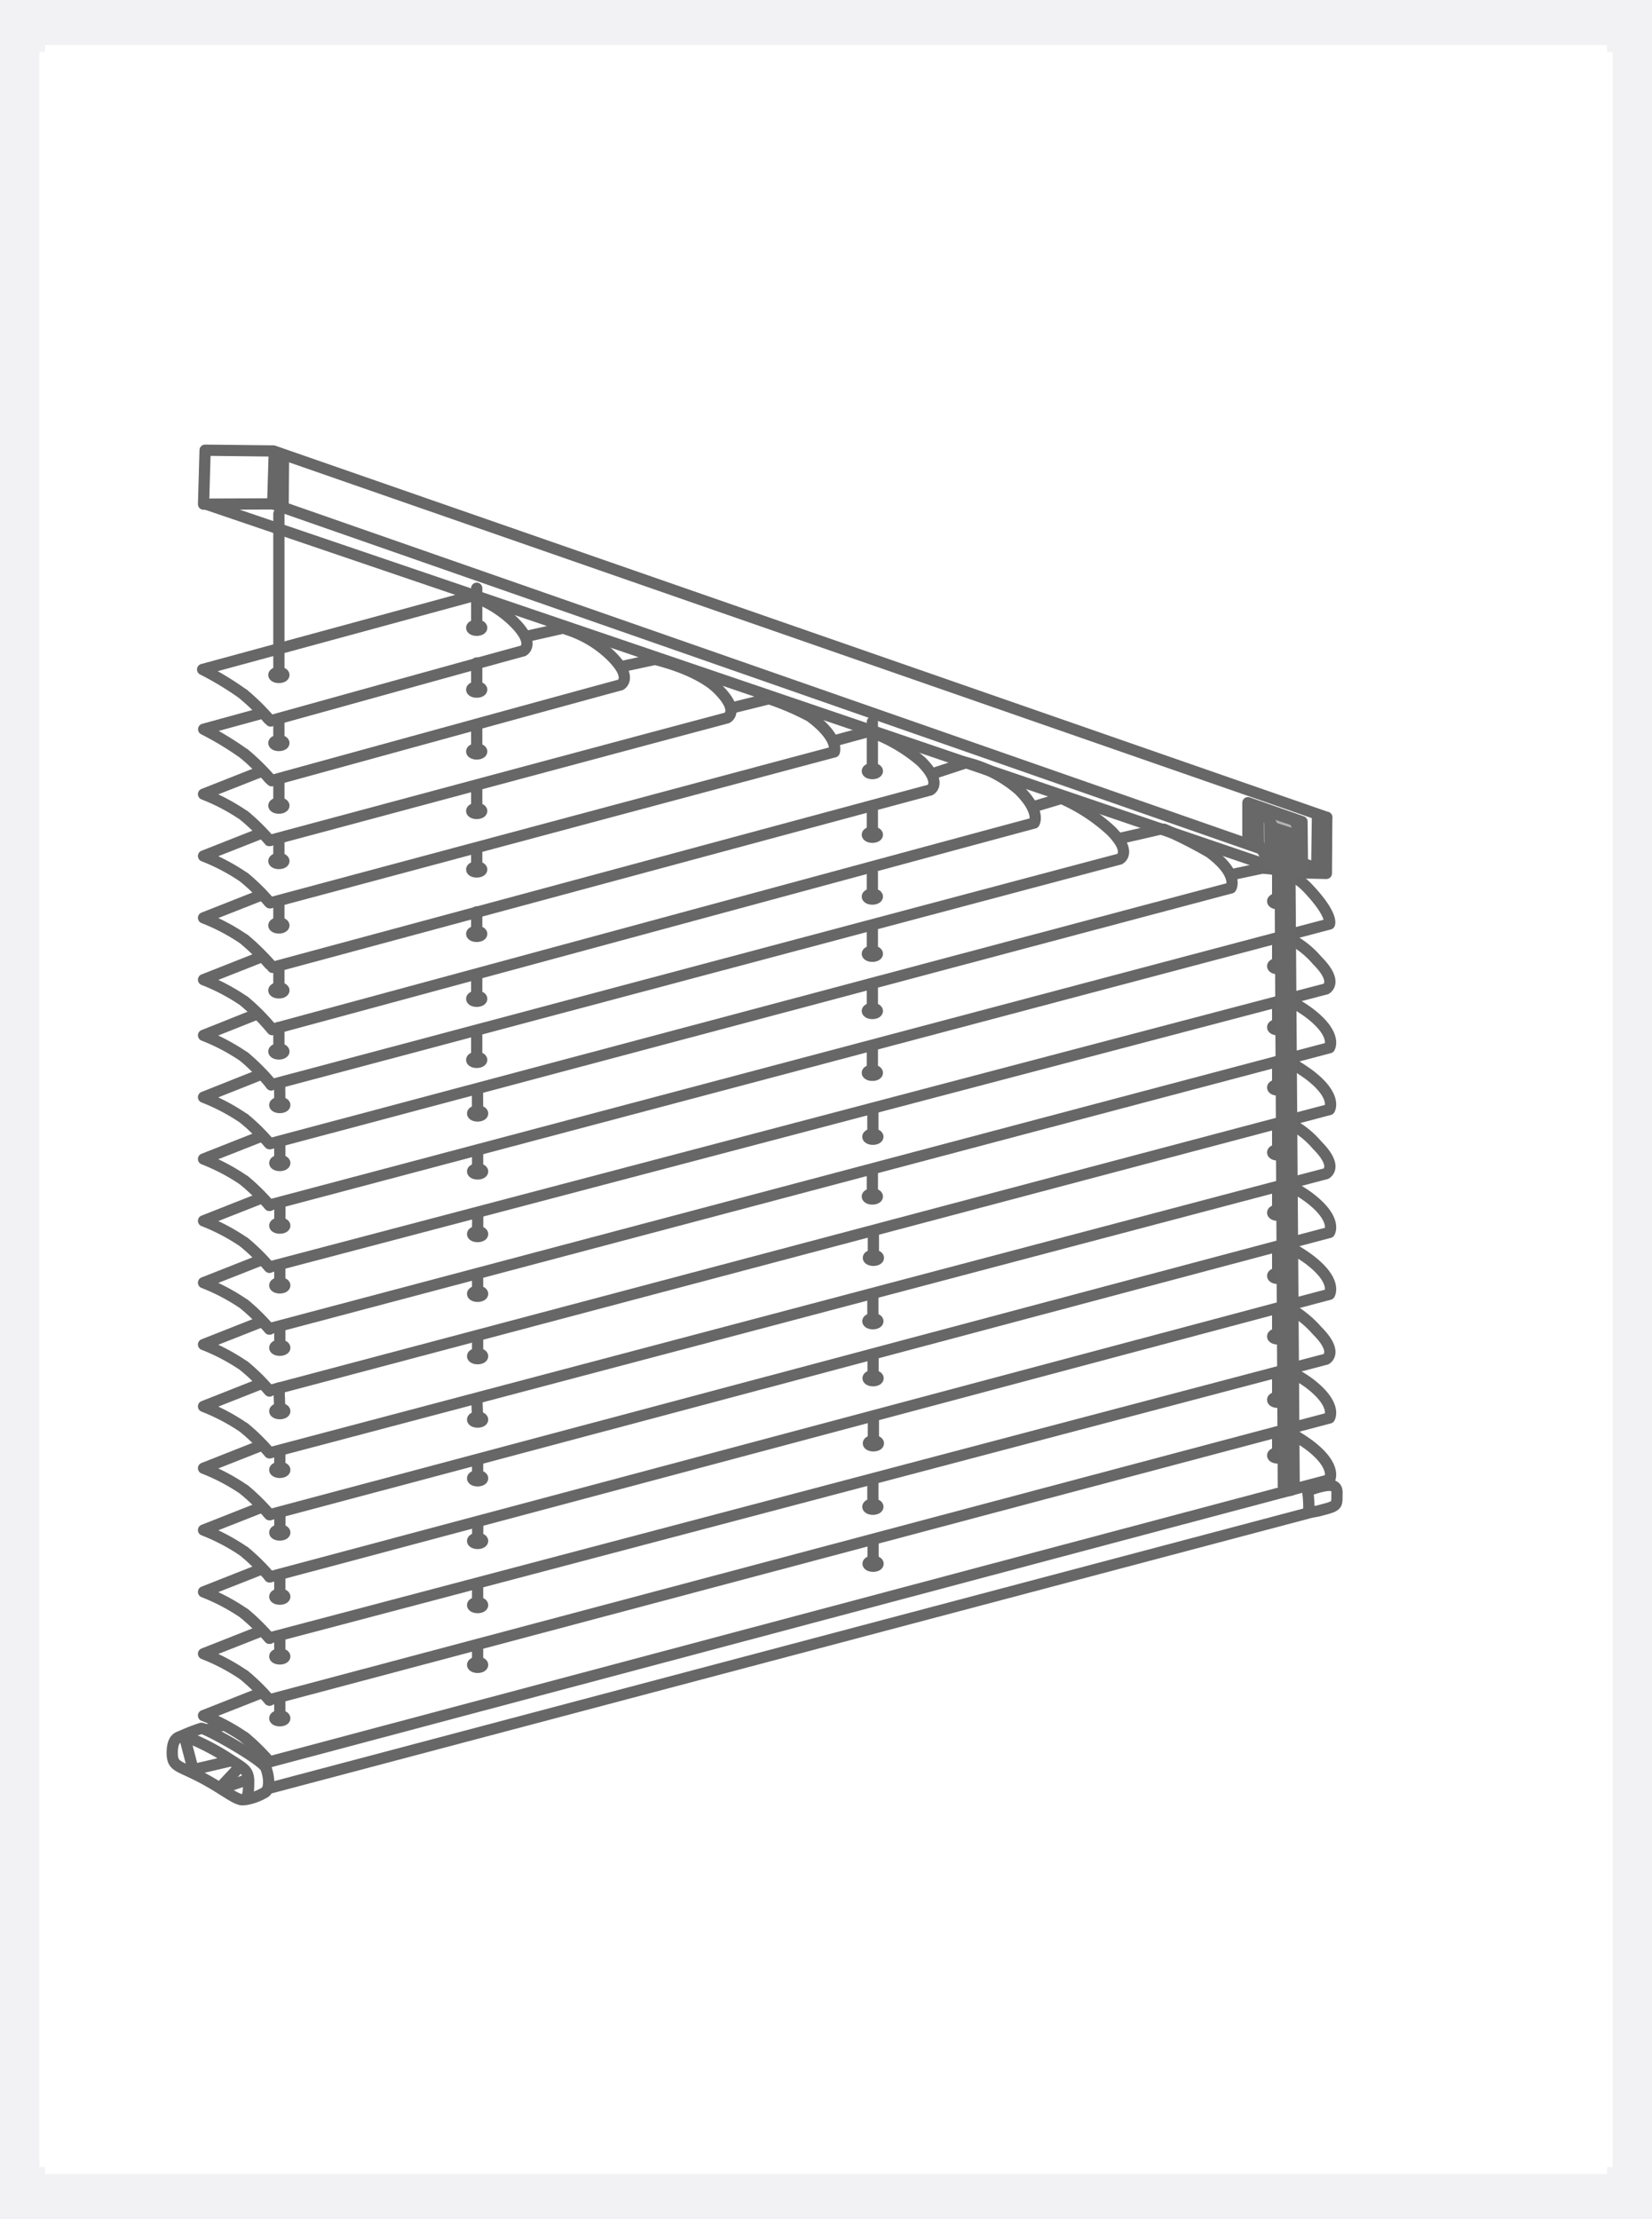 <svg xmlns="http://www.w3.org/2000/svg" width="147" height="197.4" viewBox="0 0 147 197.4">
  <g id="Gruppe_4135" data-name="Gruppe 4135" transform="translate(0)">
    <g id="Rechteck_5241" data-name="Rechteck 5241" transform="translate(0 0)" fill="#fff" stroke="#f2f2f4" stroke-width="4">
      <rect width="147" height="197.4" stroke="none"/>
      <rect x="2" y="2" width="143" height="193.4" fill="none"/>
    </g>
    <g id="slope-weiss" transform="translate(3.5 4.633)">
      <g id="Hintergrundfarbe" transform="translate(0 0)">
        <path id="Pfad_14144" data-name="Pfad 14144" d="M0-3V185.135H140V-3ZM11.827,149.1l.206-2.063,2.223-1.008,2.04-.161-1.65-.894,5.226-1.925L17.947,141.2l-3.094-1.857,5.02-1.857-1.238-1.444-3.988-1.925,5.226-2.2-1.513-1.582-3.713-1.857,5.02-2.132-1.513-1.513L14.646,122.9l5.226-2.063L18.36,119.4,14.853,117.4l4.882-2.063-1.1-1.306L14.853,111.9l5.02-1.994L18.36,108.4l-3.576-1.857,5.226-1.994-1.719-1.65-3.576-1.925,5.295-2.063L18.7,97.669,14.853,95.4l5.088-1.994-1.719-1.513L14.853,89.9,20.079,87.9l-2.2-1.788-3.163-1.65,4.676-1.925-1.238-1.1-3.3-2.132,4.882-1.994-1.857-1.582-3.026-1.857L19.8,71.951,18.084,70.3l-3.3-1.788,4.882-2.269-1.1-1.169-3.713-2.132,5.295-1.857L18.36,59.574,14.715,57.3l5.226-1.444-1.1-1.238L14.853,52.01,38.14,45.295a18.124,18.124,0,0,1,2.75,1.238A34,34,0,0,1,43.5,49.077a26.43,26.43,0,0,0,3.117-.825l3.988,2.154,1.283,1.283,3.186-.55,4.057,1.444,2.659,2.727,2.842-.756L68.625,56l2.017,2.2,3.254-.779,3.484,1.742,2.109,2.017,2.934-.917L85.907,61.5l2.521,2.659,2.888-.825,2.567,1.558,2.063,2.017,3.851-.779a20.3,20.3,0,0,1,4.9,2.338c.431.335.477,1.417,1.925,1.742.327.074,2.272-.711,2.613-.642,1.562.317,1.673.562,1.673.562l3.232,2.269s.94,1.934.585,2.2a26.438,26.438,0,0,1-3.748,1.031l2.957,2.407a10.315,10.315,0,0,1,1,1.925c-.447.654-3.713,1.341-3.713,1.341l2.991,2.338s1.17,1.639.756,1.822c-.613.272-4.057,1.272-4.057,1.272l2.956,1.857s1.382,2.25.963,2.373c-.347.1-3.782,1.272-3.782,1.272l2.3,1.616s1.754,2.1,1.375,2.751c-.309.533-3.576,1.1-3.576,1.1l2.785,1.857s1.291,1.946,1,2.166c-.138.1-4.023,1.444-4.023,1.444l2.923,1.823s1.442,2.3,1,2.475-3.748,1.135-3.748,1.135l2.063,1.65s1.85,2.09,1.616,2.475c-.481.791-3.851,1.479-3.851,1.479l2.648,1.513s1.676,2.326,1.238,2.682a21.122,21.122,0,0,1-3.885,1.238l2.475,1.547s1.719,1.822,1.547,2.579c-.184.812,0,.825,0,.825l.481.138s.26,1.434-.1,1.616c-.414.2-94.756,25.233-94.756,25.233l-2.407,1.031ZM14.715,32.482h6.326l93.425,32.548.138,4.951-3.621-.046L21.282,39.5,14.9,37.157Z" transform="translate(0 3)" fill="#fff"/>
      </g>
      <g id="Endkappen" transform="translate(11.781 35.344)" opacity="0.8">
        <path id="Pfad_14145" data-name="Pfad 14145" d="M22.7,271.87c-.722-.378-1.547-1.2-1.2-2.029s.378-1.066.825-1.1,1.513-.894,2.029-.619,5.363,3.255,5.363,3.255a7.137,7.137,0,0,1,.275,1.558c0,.619.275,1.135-1.066,1.306a4.017,4.017,0,0,1-3.163-.756A33.682,33.682,0,0,0,22.7,271.87Z" transform="translate(-21.416 -154.298)" fill="#fff" opacity="0.8"/>
        <path id="Pfad_14146" data-name="Pfad 14146" d="M205.492,231.033l-.138-1.788,2.338-.413.206,1.547Z" transform="translate(-104.17 -136.646)" fill="#fff" opacity="0.8"/>
        <path id="Pfad_14147" data-name="Pfad 14147" d="M33.536,66.2l-6.911-.206.183-4.217.229-.528,6.567.31Z" transform="translate(-23.759 -61.25)" fill="#fff" opacity="0.8"/>
        <path id="Pfad_14148" data-name="Pfad 14148" d="M35.792,274.125" transform="translate(-27.884 -157.023)" fill="#fff"/>
        <path id="Pfad_14149" data-name="Pfad 14149" d="M207.519,125.07l-.413-.035-.447-.172-.035-4.676.963.24Z" transform="translate(-104.742 -87.766)" fill="#fff" opacity="0.8"/>
      </g>
      <g id="Jalousie_und_Schiene_schmal" transform="translate(11.827 40.57)">
        <g id="Teil_76_" transform="translate(8.71 70.997)">
          <path id="Pfad_14150" data-name="Pfad 14150" d="M37.333,229.3s93.31-24.628,93.952-24.778c0,0,1.169-.585-.791-2.544a9.256,9.256,0,0,0-2.785-2.166" transform="translate(-37.333 -199.812)" fill="none" stroke="#666766" stroke-linecap="round" stroke-linejoin="round" stroke-width="1"/>
        </g>
        <g id="Teil_75_" transform="translate(8.71 76.635)">
          <path id="Pfad_14151" data-name="Pfad 14151" d="M37.333,239.412s93.619-24.9,94.262-25.053c0,0,.756-1.2-1.891-3.163a13.783,13.783,0,0,0-1.925-1.135" transform="translate(-37.333 -210.062)" fill="none" stroke="#666766" stroke-linecap="round" stroke-linejoin="round" stroke-width="1"/>
          <path id="Pfad_14152" data-name="Pfad 14152" d="M204.375,220.375" transform="translate(-112.485 -214.702)" fill="none" stroke="#666766" stroke-linecap="round" stroke-linejoin="round" stroke-width="1"/>
        </g>
        <g id="Teil_74_" transform="translate(100.599 87.259)">
          <path id="Pfad_14153" data-name="Pfad 14153" d="M204.375,229.375" transform="translate(-204.375 -229.375)" fill="none" stroke="#666766" stroke-linecap="round" stroke-linejoin="round" stroke-width="1"/>
        </g>
        <g id="Gruppe_4140" data-name="Gruppe 4140" transform="translate(97.917 31.493)">
          <ellipse id="Ellipse_354" data-name="Ellipse 354" cx="0.447" cy="0.223" rx="0.447" ry="0.223" transform="translate(0 3.249)" fill="none" stroke="#666766" stroke-linecap="round" stroke-linejoin="round" stroke-width="1"/>
          <line id="Linie_284" data-name="Linie 284" y1="3.438" transform="translate(0.447)" fill="none" stroke="#666766" stroke-linecap="round" stroke-linejoin="round" stroke-width="1"/>
        </g>
        <g id="Gruppe_4141" data-name="Gruppe 4141" transform="translate(97.917 38.61)">
          <ellipse id="Ellipse_355" data-name="Ellipse 355" cx="0.447" cy="0.223" rx="0.447" ry="0.223" transform="translate(0 1.908)" fill="none" stroke="#666766" stroke-linecap="round" stroke-linejoin="round" stroke-width="1"/>
          <line id="Linie_285" data-name="Linie 285" y1="2.097" transform="translate(0.447)" fill="none" stroke="#666766" stroke-linecap="round" stroke-linejoin="round" stroke-width="1"/>
        </g>
        <g id="Gruppe_4142" data-name="Gruppe 4142" transform="translate(97.917 44.043)">
          <ellipse id="Ellipse_356" data-name="Ellipse 356" cx="0.447" cy="0.223" rx="0.447" ry="0.223" transform="translate(0 1.908)" fill="none" stroke="#666766" stroke-linecap="round" stroke-linejoin="round" stroke-width="1"/>
          <line id="Linie_286" data-name="Linie 286" y1="2.097" transform="translate(0.447)" fill="none" stroke="#666766" stroke-linecap="round" stroke-linejoin="round" stroke-width="1"/>
        </g>
        <g id="Gruppe_4143" data-name="Gruppe 4143" transform="translate(97.917 49.406)">
          <ellipse id="Ellipse_357" data-name="Ellipse 357" cx="0.447" cy="0.223" rx="0.447" ry="0.223" transform="translate(0 1.908)" fill="none" stroke="#666766" stroke-linecap="round" stroke-linejoin="round" stroke-width="1"/>
          <line id="Linie_287" data-name="Linie 287" y1="2.097" transform="translate(0.447)" fill="none" stroke="#666766" stroke-linecap="round" stroke-linejoin="round" stroke-width="1"/>
        </g>
        <g id="Gruppe_4144" data-name="Gruppe 4144" transform="translate(97.917 55.182)">
          <ellipse id="Ellipse_358" data-name="Ellipse 358" cx="0.447" cy="0.223" rx="0.447" ry="0.223" transform="translate(0 1.908)" fill="none" stroke="#666766" stroke-linecap="round" stroke-linejoin="round" stroke-width="1"/>
          <line id="Linie_288" data-name="Linie 288" y1="2.097" transform="translate(0.447)" fill="none" stroke="#666766" stroke-linecap="round" stroke-linejoin="round" stroke-width="1"/>
        </g>
        <g id="Gruppe_4145" data-name="Gruppe 4145" transform="translate(97.917 60.545)">
          <ellipse id="Ellipse_359" data-name="Ellipse 359" cx="0.447" cy="0.223" rx="0.447" ry="0.223" transform="translate(0 1.908)" fill="none" stroke="#666766" stroke-linecap="round" stroke-linejoin="round" stroke-width="1"/>
          <line id="Linie_289" data-name="Linie 289" y1="2.097" transform="translate(0.447)" fill="none" stroke="#666766" stroke-linecap="round" stroke-linejoin="round" stroke-width="1"/>
        </g>
        <g id="Gruppe_4146" data-name="Gruppe 4146" transform="translate(97.917 65.806)">
          <ellipse id="Ellipse_360" data-name="Ellipse 360" cx="0.447" cy="0.223" rx="0.447" ry="0.223" transform="translate(0 2.264)" fill="none" stroke="#666766" stroke-linecap="round" stroke-linejoin="round" stroke-width="1"/>
          <line id="Linie_290" data-name="Linie 290" y1="2.452" transform="translate(0.447)" fill="none" stroke="#666766" stroke-linecap="round" stroke-linejoin="round" stroke-width="1"/>
        </g>
        <g id="Gruppe_4147" data-name="Gruppe 4147" transform="translate(97.917 71.547)">
          <ellipse id="Ellipse_361" data-name="Ellipse 361" cx="0.447" cy="0.223" rx="0.447" ry="0.223" transform="translate(0 1.908)" fill="none" stroke="#666766" stroke-linecap="round" stroke-linejoin="round" stroke-width="1"/>
          <line id="Linie_291" data-name="Linie 291" y1="2.097" transform="translate(0.447)" fill="none" stroke="#666766" stroke-linecap="round" stroke-linejoin="round" stroke-width="1"/>
        </g>
        <g id="Gruppe_4148" data-name="Gruppe 4148" transform="translate(97.917 77.186)">
          <ellipse id="Ellipse_362" data-name="Ellipse 362" cx="0.447" cy="0.223" rx="0.447" ry="0.223" transform="translate(0 1.908)" fill="none" stroke="#666766" stroke-linecap="round" stroke-linejoin="round" stroke-width="1"/>
          <line id="Linie_292" data-name="Linie 292" y1="2.097" transform="translate(0.447)" fill="none" stroke="#666766" stroke-linecap="round" stroke-linejoin="round" stroke-width="1"/>
        </g>
        <g id="Gruppe_4149" data-name="Gruppe 4149" transform="translate(97.917 82.24)">
          <ellipse id="Ellipse_363" data-name="Ellipse 363" cx="0.447" cy="0.223" rx="0.447" ry="0.223" transform="translate(0 1.805)" fill="none" stroke="#666766" stroke-linecap="round" stroke-linejoin="round" stroke-width="1"/>
          <line id="Linie_293" data-name="Linie 293" y1="1.994" transform="translate(0.447)" fill="none" stroke="#666766" stroke-linecap="round" stroke-linejoin="round" stroke-width="1"/>
        </g>
        <g id="Gruppe_4150" data-name="Gruppe 4150" transform="translate(61.915 75.61)">
          <ellipse id="Ellipse_364" data-name="Ellipse 364" cx="0.447" cy="0.223" rx="0.447" ry="0.223" transform="translate(0 1.564)" fill="none" stroke="#666766" stroke-linecap="round" stroke-linejoin="round" stroke-width="1"/>
          <line id="Linie_294" data-name="Linie 294" y1="1.754" transform="translate(0.447)" fill="none" stroke="#666766" stroke-linecap="round" stroke-linejoin="round" stroke-width="1"/>
        </g>
        <g id="Gruppe_4151" data-name="Gruppe 4151" transform="translate(61.851 19.024)">
          <ellipse id="Ellipse_365" data-name="Ellipse 365" cx="0.447" cy="0.223" rx="0.447" ry="0.223" transform="translate(0 4.143)" fill="none" stroke="#666766" stroke-linecap="round" stroke-linejoin="round" stroke-width="1"/>
          <line id="Linie_295" data-name="Linie 295" y1="4.332" transform="translate(0.447)" fill="none" stroke="#666766" stroke-linecap="round" stroke-linejoin="round" stroke-width="1"/>
        </g>
        <g id="Gruppe_4152" data-name="Gruppe 4152" transform="translate(61.851 26.92)">
          <ellipse id="Ellipse_366" data-name="Ellipse 366" cx="0.447" cy="0.223" rx="0.447" ry="0.223" transform="translate(0 1.908)" fill="none" stroke="#666766" stroke-linecap="round" stroke-linejoin="round" stroke-width="1"/>
          <line id="Linie_296" data-name="Linie 296" y1="2.098" transform="translate(0.447)" fill="none" stroke="#666766" stroke-linecap="round" stroke-linejoin="round" stroke-width="1"/>
        </g>
        <g id="Gruppe_4153" data-name="Gruppe 4153" transform="translate(61.851 32.421)">
          <ellipse id="Ellipse_367" data-name="Ellipse 367" cx="0.447" cy="0.223" rx="0.447" ry="0.223" transform="translate(0 1.908)" fill="none" stroke="#666766" stroke-linecap="round" stroke-linejoin="round" stroke-width="1"/>
          <line id="Linie_297" data-name="Linie 297" y1="2.098" transform="translate(0.447)" fill="none" stroke="#666766" stroke-linecap="round" stroke-linejoin="round" stroke-width="1"/>
        </g>
        <g id="Gruppe_4154" data-name="Gruppe 4154" transform="translate(61.851 37.51)">
          <ellipse id="Ellipse_368" data-name="Ellipse 368" cx="0.447" cy="0.223" rx="0.447" ry="0.223" transform="translate(0 1.908)" fill="none" stroke="#666766" stroke-linecap="round" stroke-linejoin="round" stroke-width="1"/>
          <line id="Linie_298" data-name="Linie 298" y1="2.098" transform="translate(0.447)" fill="none" stroke="#666766" stroke-linecap="round" stroke-linejoin="round" stroke-width="1"/>
        </g>
        <g id="Gruppe_4155" data-name="Gruppe 4155" transform="translate(61.851 42.599)">
          <ellipse id="Ellipse_369" data-name="Ellipse 369" cx="0.447" cy="0.223" rx="0.447" ry="0.223" transform="translate(0 1.908)" fill="none" stroke="#666766" stroke-linecap="round" stroke-linejoin="round" stroke-width="1"/>
          <line id="Linie_299" data-name="Linie 299" y1="2.097" transform="translate(0.447)" fill="none" stroke="#666766" stroke-linecap="round" stroke-linejoin="round" stroke-width="1"/>
        </g>
        <g id="Gruppe_4156" data-name="Gruppe 4156" transform="translate(61.851 48.099)">
          <ellipse id="Ellipse_370" data-name="Ellipse 370" cx="0.447" cy="0.223" rx="0.447" ry="0.223" transform="translate(0 1.908)" fill="none" stroke="#666766" stroke-linecap="round" stroke-linejoin="round" stroke-width="1"/>
          <line id="Linie_300" data-name="Linie 300" y1="2.097" transform="translate(0.447)" fill="none" stroke="#666766" stroke-linecap="round" stroke-linejoin="round" stroke-width="1"/>
        </g>
        <g id="Gruppe_4157" data-name="Gruppe 4157" transform="translate(61.897 53.784)">
          <ellipse id="Ellipse_371" data-name="Ellipse 371" cx="0.447" cy="0.223" rx="0.447" ry="0.223" transform="translate(0 1.908)" fill="none" stroke="#666766" stroke-linecap="round" stroke-linejoin="round" stroke-width="1"/>
          <line id="Linie_301" data-name="Linie 301" y1="2.097" transform="translate(0.447)" fill="none" stroke="#666766" stroke-linecap="round" stroke-linejoin="round" stroke-width="1"/>
        </g>
        <g id="Gruppe_4158" data-name="Gruppe 4158" transform="translate(61.851 59.101)">
          <ellipse id="Ellipse_372" data-name="Ellipse 372" cx="0.447" cy="0.223" rx="0.447" ry="0.223" transform="translate(0 1.908)" fill="none" stroke="#666766" stroke-linecap="round" stroke-linejoin="round" stroke-width="1"/>
          <line id="Linie_302" data-name="Linie 302" y1="2.098" transform="translate(0.447)" fill="none" stroke="#666766" stroke-linecap="round" stroke-linejoin="round" stroke-width="1"/>
        </g>
        <g id="Gruppe_4159" data-name="Gruppe 4159" transform="translate(61.943 64.556)">
          <ellipse id="Ellipse_373" data-name="Ellipse 373" cx="0.447" cy="0.223" rx="0.447" ry="0.223" transform="translate(0 1.908)" fill="none" stroke="#666766" stroke-linecap="round" stroke-linejoin="round" stroke-width="1"/>
          <line id="Linie_303" data-name="Linie 303" y1="2.097" transform="translate(0.447)" fill="none" stroke="#666766" stroke-linecap="round" stroke-linejoin="round" stroke-width="1"/>
        </g>
        <g id="Gruppe_4160" data-name="Gruppe 4160" transform="translate(61.898 70.195)">
          <ellipse id="Ellipse_374" data-name="Ellipse 374" cx="0.447" cy="0.223" rx="0.447" ry="0.223" transform="translate(0 1.908)" fill="none" stroke="#666766" stroke-linecap="round" stroke-linejoin="round" stroke-width="1"/>
          <line id="Linie_304" data-name="Linie 304" y1="2.098" transform="translate(0.447)" fill="none" stroke="#666766" stroke-linecap="round" stroke-linejoin="round" stroke-width="1"/>
        </g>
        <g id="Gruppe_4161" data-name="Gruppe 4161" transform="translate(61.915 92.113)">
          <ellipse id="Ellipse_375" data-name="Ellipse 375" cx="0.447" cy="0.223" rx="0.447" ry="0.223" transform="translate(0 1.564)" fill="none" stroke="#666766" stroke-linecap="round" stroke-linejoin="round" stroke-width="1"/>
          <line id="Linie_305" data-name="Linie 305" y1="1.754" transform="translate(0.447)" fill="none" stroke="#666766" stroke-linecap="round" stroke-linejoin="round" stroke-width="1"/>
        </g>
        <g id="Gruppe_4162" data-name="Gruppe 4162" transform="translate(61.943 81.059)">
          <ellipse id="Ellipse_376" data-name="Ellipse 376" cx="0.447" cy="0.223" rx="0.447" ry="0.223" transform="translate(0 1.908)" fill="none" stroke="#666766" stroke-linecap="round" stroke-linejoin="round" stroke-width="1"/>
          <line id="Linie_306" data-name="Linie 306" y1="2.097" transform="translate(0.447)" fill="none" stroke="#666766" stroke-linecap="round" stroke-linejoin="round" stroke-width="1"/>
        </g>
        <g id="Gruppe_4163" data-name="Gruppe 4163" transform="translate(61.898 86.698)">
          <ellipse id="Ellipse_377" data-name="Ellipse 377" cx="0.447" cy="0.223" rx="0.447" ry="0.223" transform="translate(0 1.908)" fill="none" stroke="#666766" stroke-linecap="round" stroke-linejoin="round" stroke-width="1"/>
          <line id="Linie_307" data-name="Linie 307" y1="2.098" transform="translate(0.447)" fill="none" stroke="#666766" stroke-linecap="round" stroke-linejoin="round" stroke-width="1"/>
        </g>
        <g id="Unterschiene" transform="translate(0 86.928)">
          <path id="Pfad_14154" data-name="Pfad 14154" d="M23.357,269.661c-1.031-.481-1.857-.413-1.857,1.169,0,1.421.646,1.058,3.346,2.613,2.269,1.306,3.346,2.475,3.438.6.08-1.633-.069-1.6-1.788-2.7A21.248,21.248,0,0,0,23.357,269.661Z" transform="translate(-21.5 -247.051)" fill="none" stroke="#666766" stroke-linecap="round" stroke-linejoin="round" stroke-width="1"/>
          <line id="Linie_308" data-name="Linie 308" y1="24.617" x2="92.967" transform="translate(8.63 2.325)" fill="none" stroke="#666766" stroke-linecap="round" stroke-linejoin="round" stroke-width="1"/>
          <path id="Pfad_14155" data-name="Pfad 14155" d="M205.38,229.173c1.719-.585,2.42-.561,2.39.292-.035.963.155,1.1-1.083,1.427-.674.178-1.427.43-1.427-.052a9.324,9.324,0,0,0-.1-1.547" transform="translate(-104.127 -228.773)" fill="none" stroke="#666766" stroke-linecap="round" stroke-linejoin="round" stroke-width="1"/>
          <path id="Pfad_14156" data-name="Pfad 14156" d="M23.625,269.938l.688,2.647,3.369-.79" transform="translate(-22.456 -247.293)" fill="none" stroke="#666766" stroke-linecap="round" stroke-linejoin="round" stroke-width="1"/>
          <line id="Linie_309" data-name="Linie 309" x1="1.616" y2="1.719" transform="translate(4.367 25.051)" fill="none" stroke="#666766" stroke-linecap="round" stroke-linejoin="round" stroke-width="1"/>
          <line id="Linie_310" data-name="Linie 310" y1="0.722" x2="2.132" transform="translate(4.642 26.151)" fill="none" stroke="#666766" stroke-linecap="round" stroke-linejoin="round" stroke-width="1"/>
          <path id="Pfad_14157" data-name="Pfad 14157" d="M22.438,268.888a16.941,16.941,0,0,1,2.063-.825c.408-.041,5.432,2.785,5.742,3.507.244.569.447,1.754-.035,2.166a4.991,4.991,0,0,1-1.719.654" transform="translate(-21.922 -246.449)" fill="none" stroke="#666766" stroke-linecap="round" stroke-linejoin="round" stroke-width="1"/>
        </g>
        <path id="Pfad_14158" data-name="Pfad 14158" d="M205.458,222.042" transform="translate(-104.263 -138.817)" fill="none" stroke="#666766" stroke-linecap="round" stroke-linejoin="round" stroke-width="1"/>
        <path id="Pfad_14159" data-name="Pfad 14159" d="M201.063,223.75" transform="translate(-102.286 -139.585)" fill="none" stroke="#666766" stroke-linecap="round" stroke-linejoin="round" stroke-width="1"/>
        <path id="Pfad_14160" data-name="Pfad 14160" d="M205.625,224.042" transform="translate(-104.338 -139.716)" fill="none" stroke="#666766" stroke-linecap="round" stroke-linejoin="round" stroke-width="1"/>
        <path id="Pfad_14161" data-name="Pfad 14161" d="M32.813,270.438" transform="translate(-26.59 -160.59)" fill="none" stroke="#666766" stroke-linecap="round" stroke-linejoin="round" stroke-width="1"/>
        <g id="Teil_73_" transform="translate(8.618 82.033)">
          <path id="Pfad_14162" data-name="Pfad 14162" d="M127.635,219.875a19.667,19.667,0,0,1,1.994,1.238c2.648,1.96,1.891,3.163,1.891,3.163-.643.15-94.353,25.1-94.353,25.1" transform="translate(-37.167 -219.875)" fill="none" stroke="#666766" stroke-linecap="round" stroke-linejoin="round" stroke-width="1"/>
          <path id="Pfad_14163" data-name="Pfad 14163" d="M204.375,230.375" transform="translate(-112.394 -224.599)" fill="none" stroke="#666766" stroke-linecap="round" stroke-linejoin="round" stroke-width="1"/>
        </g>
        <g id="Teil_72_" transform="translate(8.71 54.563)">
          <path id="Pfad_14164" data-name="Pfad 14164" d="M37.333,199.4s93.31-24.674,93.952-24.823c0,0,1.169-.585-.791-2.544a8,8,0,0,0-2.785-2.1" transform="translate(-37.333 -169.937)" fill="none" stroke="#666766" stroke-linecap="round" stroke-linejoin="round" stroke-width="1"/>
        </g>
        <g id="Teil_71_" transform="translate(8.71 60.132)">
          <path id="Pfad_14165" data-name="Pfad 14165" d="M37.333,209.459s93.619-24.949,94.262-25.1c0,0,.756-1.2-1.891-3.163a15.306,15.306,0,0,0-1.857-1.135" transform="translate(-37.333 -180.062)" fill="none" stroke="#666766" stroke-linecap="round" stroke-linejoin="round" stroke-width="1"/>
          <path id="Pfad_14166" data-name="Pfad 14166" d="M204.375,190.375" transform="translate(-112.485 -184.702)" fill="none" stroke="#666766" stroke-linecap="round" stroke-linejoin="round" stroke-width="1"/>
        </g>
        <g id="Teil_70_" transform="translate(8.664 65.565)">
          <path id="Pfad_14167" data-name="Pfad 14167" d="M37.25,219.448s93.665-24.995,94.308-25.144c0,0,.756-1.2-1.891-3.163a19.005,19.005,0,0,0-1.925-1.2" transform="translate(-37.25 -189.937)" fill="none" stroke="#666766" stroke-linecap="round" stroke-linejoin="round" stroke-width="1"/>
          <path id="Pfad_14168" data-name="Pfad 14168" d="M204.375,200.375" transform="translate(-112.44 -194.633)" fill="none" stroke="#666766" stroke-linecap="round" stroke-linejoin="round" stroke-width="1"/>
        </g>
        <g id="Teil_69_" transform="translate(8.756 38.128)">
          <path id="Pfad_14169" data-name="Pfad 14169" d="M37.417,169.412s93.264-24.559,93.906-24.709c0,0,1.169-.585-.791-2.544a8,8,0,0,0-2.785-2.1" transform="translate(-37.417 -140.062)" fill="none" stroke="#666766" stroke-linecap="round" stroke-linejoin="round" stroke-width="1"/>
        </g>
        <g id="Teil_68_" transform="translate(8.664 43.733)">
          <path id="Pfad_14170" data-name="Pfad 14170" d="M37.25,179.5s93.665-24.834,94.308-24.984c0,0,.756-1.2-1.891-3.163a14.59,14.59,0,0,0-1.788-1.1" transform="translate(-37.25 -150.25)" fill="none" stroke="#666766" stroke-linecap="round" stroke-linejoin="round" stroke-width="1"/>
          <path id="Pfad_14171" data-name="Pfad 14171" d="M204.375,160.5" transform="translate(-112.44 -154.861)" fill="none" stroke="#666766" stroke-linecap="round" stroke-linejoin="round" stroke-width="1"/>
        </g>
        <g id="Teil_67_" transform="translate(8.71 49.096)">
          <path id="Pfad_14172" data-name="Pfad 14172" d="M37.333,189.385s93.619-24.834,94.262-24.984c0,0,.756-1.2-1.891-3.163a21.134,21.134,0,0,0-1.96-1.238" transform="translate(-37.333 -160)" fill="none" stroke="#666766" stroke-linecap="round" stroke-linejoin="round" stroke-width="1"/>
          <path id="Pfad_14173" data-name="Pfad 14173" d="M204.375,170.5" transform="translate(-112.485 -164.724)" fill="none" stroke="#666766" stroke-linecap="round" stroke-linejoin="round" stroke-width="1"/>
        </g>
        <g id="Teil_66_" transform="translate(8.802 25.717)">
          <path id="Pfad_14174" data-name="Pfad 14174" d="M37.5,143.08S112.359,123.151,113,123c0,0,1.169-.585-.791-2.544a16.131,16.131,0,0,0-4.619-2.957" transform="translate(-37.5 -117.5)" fill="none" stroke="#666766" stroke-linecap="round" stroke-linejoin="round" stroke-width="1"/>
        </g>
        <g id="Teil_65_" transform="translate(8.939 22.6)">
          <path id="Pfad_14175" data-name="Pfad 14175" d="M37.75,135.58s67.112-18.187,67.755-18.336c0,0,.63-.974-1.33-2.934a11.217,11.217,0,0,0-4.859-2.475" transform="translate(-37.75 -111.834)" fill="none" stroke="#666766" stroke-linecap="round" stroke-linejoin="round" stroke-width="1"/>
        </g>
        <g id="Teil_64_" transform="translate(8.939 19.712)">
          <path id="Pfad_14176" data-name="Pfad 14176" d="M37.75,127.716S95.6,112.1,96.244,111.946c0,0,1.169-.585-.791-2.544a14.4,14.4,0,0,0-5.077-2.819" transform="translate(-37.75 -106.583)" fill="none" stroke="#666766" stroke-linecap="round" stroke-linejoin="round" stroke-width="1"/>
        </g>
        <g id="Teil_63_" transform="translate(8.756 28.559)">
          <path id="Pfad_14177" data-name="Pfad 14177" d="M37.417,150.63s84.806-22.588,85.448-22.737c0,0,.756-1.2-1.891-3.163a39.424,39.424,0,0,0-4.069-2.063" transform="translate(-37.417 -122.667)" fill="none" stroke="#666766" stroke-linecap="round" stroke-linejoin="round" stroke-width="1"/>
          <path id="Pfad_14178" data-name="Pfad 14178" d="M204.375,130.5" transform="translate(-112.532 -126.191)" fill="none" stroke="#666766" stroke-linecap="round" stroke-linejoin="round" stroke-width="1"/>
        </g>
        <g id="Teil_62_" transform="translate(8.664 13.432)">
          <path id="Pfad_14179" data-name="Pfad 14179" d="M37.25,111.3s40.065-10.76,40.708-10.91c0,0,1.169-.585-.791-2.544-1.822-1.822-5.719-2.682-5.719-2.682" transform="translate(-37.25 -95.167)" fill="none" stroke="#666766" stroke-linecap="round" stroke-linejoin="round" stroke-width="1"/>
        </g>
        <g id="Teil_61_" transform="translate(8.71 11.323)">
          <path id="Pfad_14180" data-name="Pfad 14180" d="M37.333,119.661s49.554-13.282,50.2-13.432c0,0,.493-1.2-2.154-3.163a24.1,24.1,0,0,0-3.9-1.65" transform="translate(-37.333 -95.869)" fill="none" stroke="#666766" stroke-linecap="round" stroke-linejoin="round" stroke-width="1"/>
          <path id="Pfad_14181" data-name="Pfad 14181" d="M204.291,91.333" transform="translate(-112.448 -91.333)" fill="none" stroke="#666766" stroke-linecap="round" stroke-linejoin="round" stroke-width="1"/>
        </g>
        <g id="Teil_60_" transform="translate(8.71 32.043)">
          <path id="Pfad_14182" data-name="Pfad 14182" d="M37.333,158.935s93.619-24.834,94.262-24.984c0,0,.369-.767-1.891-3.163a5.616,5.616,0,0,0-3.85-1.788" transform="translate(-37.333 -129)" fill="none" stroke="#666766" stroke-linecap="round" stroke-linejoin="round" stroke-width="1"/>
          <path id="Pfad_14183" data-name="Pfad 14183" d="M204.375,140.5" transform="translate(-112.485 -134.174)" fill="none" stroke="#666766" stroke-linecap="round" stroke-linejoin="round" stroke-width="1"/>
        </g>
        <g id="Teil_59_" transform="translate(30.943 39.951)">
          <path id="Pfad_14184" data-name="Pfad 14184" d="M77.75,143.375" transform="translate(-77.75 -143.375)" fill="none" stroke="#666766" stroke-linecap="round" stroke-linejoin="round" stroke-width="1"/>
        </g>
        <g id="Teil_58_" transform="translate(2.785 50.334)">
          <path id="Pfad_14185" data-name="Pfad 14185" d="M32.43,168.439a18.242,18.242,0,0,0-2.235-2.2,17.8,17.8,0,0,0-3.633-1.925l5.192-2.063" transform="translate(-26.562 -162.25)" fill="none" stroke="#666766" stroke-linecap="round" stroke-linejoin="round" stroke-width="1"/>
          <path id="Pfad_14186" data-name="Pfad 14186" d="M35.4,171.7a18.241,18.241,0,0,0-2.235-2.2" transform="translate(-29.533 -165.512)" fill="none" stroke="#666766" stroke-linecap="round" stroke-linejoin="round" stroke-width="1"/>
        </g>
        <g id="Teil_57_" transform="translate(2.785 44.971)">
          <path id="Pfad_14187" data-name="Pfad 14187" d="M32.43,158.551a18.241,18.241,0,0,0-2.235-2.2,17.8,17.8,0,0,0-3.633-1.925l4.825-1.925" transform="translate(-26.562 -152.5)" fill="none" stroke="#666766" stroke-linecap="round" stroke-linejoin="round" stroke-width="1"/>
          <path id="Pfad_14188" data-name="Pfad 14188" d="M35.551,161.975a18.127,18.127,0,0,0-2.384-2.475" transform="translate(-29.534 -155.649)" fill="none" stroke="#666766" stroke-linecap="round" stroke-linejoin="round" stroke-width="1"/>
        </g>
        <g id="Teil_56_" transform="translate(2.785 55.869)">
          <path id="Pfad_14189" data-name="Pfad 14189" d="M32.43,178.466a18.242,18.242,0,0,0-2.235-2.2,17.8,17.8,0,0,0-3.633-1.925l5.146-2.029" transform="translate(-26.562 -172.312)" fill="none" stroke="#666766" stroke-linecap="round" stroke-linejoin="round" stroke-width="1"/>
          <path id="Pfad_14190" data-name="Pfad 14190" d="M35.4,181.7a18.241,18.241,0,0,0-2.235-2.2" transform="translate(-29.533 -175.546)" fill="none" stroke="#666766" stroke-linecap="round" stroke-linejoin="round" stroke-width="1"/>
        </g>
        <g id="Teil_55_" transform="translate(2.785 61.37)">
          <path id="Pfad_14191" data-name="Pfad 14191" d="M32.43,188.466a18.242,18.242,0,0,0-2.235-2.2,17.8,17.8,0,0,0-3.633-1.925l5.146-2.029" transform="translate(-26.562 -182.312)" fill="none" stroke="#666766" stroke-linecap="round" stroke-linejoin="round" stroke-width="1"/>
          <path id="Pfad_14192" data-name="Pfad 14192" d="M35.4,191.7a18.241,18.241,0,0,0-2.235-2.2" transform="translate(-29.533 -185.546)" fill="none" stroke="#666766" stroke-linecap="round" stroke-linejoin="round" stroke-width="1"/>
        </g>
        <g id="Teil_54_" transform="translate(2.785 66.871)">
          <path id="Pfad_14193" data-name="Pfad 14193" d="M32.43,198.466a18.242,18.242,0,0,0-2.235-2.2,17.8,17.8,0,0,0-3.633-1.925l5.146-2.029" transform="translate(-26.562 -192.312)" fill="none" stroke="#666766" stroke-linecap="round" stroke-linejoin="round" stroke-width="1"/>
          <path id="Pfad_14194" data-name="Pfad 14194" d="M35.4,201.7a18.241,18.241,0,0,0-2.235-2.2" transform="translate(-29.533 -195.546)" fill="none" stroke="#666766" stroke-linecap="round" stroke-linejoin="round" stroke-width="1"/>
        </g>
        <g id="Teil_53_" transform="translate(2.785 72.372)">
          <path id="Pfad_14195" data-name="Pfad 14195" d="M32.43,208.466a18.242,18.242,0,0,0-2.235-2.2,17.8,17.8,0,0,0-3.633-1.925l5.146-2.029" transform="translate(-26.562 -202.312)" fill="none" stroke="#666766" stroke-linecap="round" stroke-linejoin="round" stroke-width="1"/>
          <path id="Pfad_14196" data-name="Pfad 14196" d="M35.4,211.7a18.241,18.241,0,0,0-2.235-2.2" transform="translate(-29.533 -205.546)" fill="none" stroke="#666766" stroke-linecap="round" stroke-linejoin="round" stroke-width="1"/>
        </g>
        <g id="Teil_52_" transform="translate(2.785 77.873)">
          <path id="Pfad_14197" data-name="Pfad 14197" d="M32.43,218.466a18.242,18.242,0,0,0-2.235-2.2,17.8,17.8,0,0,0-3.633-1.925l5.146-2.029" transform="translate(-26.562 -212.312)" fill="none" stroke="#666766" stroke-linecap="round" stroke-linejoin="round" stroke-width="1"/>
          <path id="Pfad_14198" data-name="Pfad 14198" d="M35.4,221.7a18.241,18.241,0,0,0-2.235-2.2" transform="translate(-29.533 -215.546)" fill="none" stroke="#666766" stroke-linecap="round" stroke-linejoin="round" stroke-width="1"/>
        </g>
        <g id="Teil_51_" transform="translate(2.785 83.374)">
          <path id="Pfad_14199" data-name="Pfad 14199" d="M32.43,228.466a18.242,18.242,0,0,0-2.235-2.2,17.8,17.8,0,0,0-3.633-1.925l5.146-2.029" transform="translate(-26.562 -222.312)" fill="none" stroke="#666766" stroke-linecap="round" stroke-linejoin="round" stroke-width="1"/>
          <path id="Pfad_14200" data-name="Pfad 14200" d="M35.4,231.7a18.241,18.241,0,0,0-2.235-2.2" transform="translate(-29.533 -225.546)" fill="none" stroke="#666766" stroke-linecap="round" stroke-linejoin="round" stroke-width="1"/>
        </g>
        <g id="Teil_50_" transform="translate(2.785 88.875)">
          <path id="Pfad_14201" data-name="Pfad 14201" d="M32.43,238.467a18.242,18.242,0,0,0-2.235-2.2,17.8,17.8,0,0,0-3.633-1.925l5.146-2.029" transform="translate(-26.562 -232.312)" fill="none" stroke="#666766" stroke-linecap="round" stroke-linejoin="round" stroke-width="1"/>
          <path id="Pfad_14202" data-name="Pfad 14202" d="M35.4,241.7a18.241,18.241,0,0,0-2.235-2.2" transform="translate(-29.533 -235.546)" fill="none" stroke="#666766" stroke-linecap="round" stroke-linejoin="round" stroke-width="1"/>
        </g>
        <g id="Teil_49_" transform="translate(2.785 94.376)">
          <path id="Pfad_14203" data-name="Pfad 14203" d="M32.43,248.466a18.242,18.242,0,0,0-2.235-2.2,17.8,17.8,0,0,0-3.633-1.925l5.146-2.029" transform="translate(-26.562 -242.312)" fill="none" stroke="#666766" stroke-linecap="round" stroke-linejoin="round" stroke-width="1"/>
          <path id="Pfad_14204" data-name="Pfad 14204" d="M35.4,251.7a18.241,18.241,0,0,0-2.235-2.2" transform="translate(-29.533 -245.546)" fill="none" stroke="#666766" stroke-linecap="round" stroke-linejoin="round" stroke-width="1"/>
        </g>
        <g id="Teil_48_" transform="translate(2.785 99.877)">
          <path id="Pfad_14205" data-name="Pfad 14205" d="M32.43,258.466a18.242,18.242,0,0,0-2.235-2.2,17.8,17.8,0,0,0-3.633-1.925l5.146-2.029" transform="translate(-26.562 -252.312)" fill="none" stroke="#666766" stroke-linecap="round" stroke-linejoin="round" stroke-width="1"/>
          <path id="Pfad_14206" data-name="Pfad 14206" d="M35.4,261.7a18.244,18.244,0,0,0-2.235-2.2" transform="translate(-29.533 -255.546)" fill="none" stroke="#666766" stroke-linecap="round" stroke-linejoin="round" stroke-width="1"/>
        </g>
        <g id="Teil_47_" transform="translate(8.939 10.773)">
          <path id="Pfad_14207" data-name="Pfad 14207" d="M37.75,103.765s30.3-8.331,30.944-8.481c0,0,1.169-.585-.791-2.544a9.956,9.956,0,0,0-4.023-2.407" transform="translate(-37.75 -90.333)" fill="none" stroke="#666766" stroke-linecap="round" stroke-linejoin="round" stroke-width="1"/>
        </g>
        <g id="Teil_46_" transform="translate(2.796 18.245)">
          <path id="Pfad_14208" data-name="Pfad 14208" d="M32.439,109.739a18.242,18.242,0,0,0-2.235-2.2,28.1,28.1,0,0,0-3.621-2.2l5.18-1.421" transform="translate(-26.583 -103.917)" fill="none" stroke="#666766" stroke-linecap="round" stroke-linejoin="round" stroke-width="1"/>
          <path id="Pfad_14209" data-name="Pfad 14209" d="M35.6,112.884a22.253,22.253,0,0,0-2.43-2.384" transform="translate(-29.545 -106.879)" fill="none" stroke="#666766" stroke-linecap="round" stroke-linejoin="round" stroke-width="1"/>
        </g>
        <g id="Gruppe_4164" data-name="Gruppe 4164" transform="translate(2.704 7.747)">
          <g id="Teil_45_" transform="translate(6.143)">
            <path id="Pfad_14210" data-name="Pfad 14210" d="M37.583,95.972s21.729-6.039,22.371-6.189c0,0,1.169-.585-.791-2.544a9.956,9.956,0,0,0-4.023-2.407" transform="translate(-37.583 -84.833)" fill="none" stroke="#666766" stroke-linecap="round" stroke-linejoin="round" stroke-width="1"/>
          </g>
          <g id="Teil_44_" transform="translate(0 0.092)">
            <path id="Pfad_14211" data-name="Pfad 14211" d="M32.272,95.91a18.243,18.243,0,0,0-2.235-2.2,28.1,28.1,0,0,0-3.621-2.2L50.346,85" transform="translate(-26.416 -85)" fill="none" stroke="#666766" stroke-linecap="round" stroke-linejoin="round" stroke-width="1"/>
            <path id="Pfad_14212" data-name="Pfad 14212" d="M35.43,103.218A22.253,22.253,0,0,0,33,100.834" transform="translate(-29.378 -92.124)" fill="none" stroke="#666766" stroke-linecap="round" stroke-linejoin="round" stroke-width="1"/>
          </g>
        </g>
        <g id="Teil_43_" transform="translate(2.785 23.413)">
          <path id="Pfad_14213" data-name="Pfad 14213" d="M32.43,119.466a18.243,18.243,0,0,0-2.235-2.2,17.8,17.8,0,0,0-3.633-1.925l5.146-2.029" transform="translate(-26.562 -113.312)" fill="none" stroke="#666766" stroke-linecap="round" stroke-linejoin="round" stroke-width="1"/>
          <path id="Pfad_14214" data-name="Pfad 14214" d="M35.4,122.7a18.241,18.241,0,0,0-2.235-2.2" transform="translate(-29.533 -116.546)" fill="none" stroke="#666766" stroke-linecap="round" stroke-linejoin="round" stroke-width="1"/>
        </g>
        <g id="Teil_42_" transform="translate(2.785 28.914)">
          <path id="Pfad_14215" data-name="Pfad 14215" d="M32.43,129.466a18.242,18.242,0,0,0-2.235-2.2,17.8,17.8,0,0,0-3.633-1.925l5.146-2.029" transform="translate(-26.562 -123.312)" fill="none" stroke="#666766" stroke-linecap="round" stroke-linejoin="round" stroke-width="1"/>
          <path id="Pfad_14216" data-name="Pfad 14216" d="M35.4,132.7a18.241,18.241,0,0,0-2.235-2.2" transform="translate(-29.533 -126.546)" fill="none" stroke="#666766" stroke-linecap="round" stroke-linejoin="round" stroke-width="1"/>
        </g>
        <g id="Teil_41_" transform="translate(2.785 34.415)">
          <path id="Pfad_14217" data-name="Pfad 14217" d="M32.43,139.466a18.242,18.242,0,0,0-2.235-2.2,17.8,17.8,0,0,0-3.633-1.925l5.146-2.029" transform="translate(-26.562 -133.312)" fill="none" stroke="#666766" stroke-linecap="round" stroke-linejoin="round" stroke-width="1"/>
          <path id="Pfad_14218" data-name="Pfad 14218" d="M35.688,142.975a24.123,24.123,0,0,0-2.521-2.475" transform="translate(-29.534 -136.546)" fill="none" stroke="#666766" stroke-linecap="round" stroke-linejoin="round" stroke-width="1"/>
        </g>
        <g id="Teil_40_" transform="translate(2.785 39.916)">
          <path id="Pfad_14219" data-name="Pfad 14219" d="M32.43,149.466a18.242,18.242,0,0,0-2.235-2.2,17.8,17.8,0,0,0-3.633-1.925l5.146-2.029" transform="translate(-26.562 -143.312)" fill="none" stroke="#666766" stroke-linecap="round" stroke-linejoin="round" stroke-width="1"/>
          <path id="Pfad_14220" data-name="Pfad 14220" d="M35.642,153.021a20.717,20.717,0,0,0-2.475-2.521" transform="translate(-29.534 -146.546)" fill="none" stroke="#666766" stroke-linecap="round" stroke-linejoin="round" stroke-width="1"/>
        </g>
        <g id="Teil_39_" transform="translate(2.785 105.378)">
          <path id="Pfad_14221" data-name="Pfad 14221" d="M32.43,268.467a18.241,18.241,0,0,0-2.235-2.2,17.8,17.8,0,0,0-3.633-1.925l5.146-2.029" transform="translate(-26.562 -262.312)" fill="none" stroke="#666766" stroke-linecap="round" stroke-linejoin="round" stroke-width="1"/>
          <path id="Pfad_14222" data-name="Pfad 14222" d="M35.4,271.7a18.241,18.241,0,0,0-2.235-2.2" transform="translate(-29.533 -265.546)" fill="none" stroke="#666766" stroke-linecap="round" stroke-linejoin="round" stroke-width="1"/>
        </g>
        <path id="Pfad_14223" data-name="Pfad 14223" d="M76.75,142.25" transform="translate(-46.357 -102.918)" fill="none" stroke="#666766" stroke-linecap="round" stroke-linejoin="round" stroke-width="1"/>
        <path id="Pfad_14224" data-name="Pfad 14224" d="M64.667,146.167" transform="translate(-40.921 -104.68)" fill="none" stroke="#666766" stroke-linecap="round" stroke-linejoin="round" stroke-width="1"/>
        <path id="Pfad_14225" data-name="Pfad 14225" d="M80.5,70.75" transform="translate(-48.044 -70.75)" fill="none" stroke="#666766" stroke-linecap="round" stroke-linejoin="round" stroke-width="1"/>
        <path id="Pfad_14226" data-name="Pfad 14226" d="M77.083,71.75" transform="translate(-46.507 -71.2)" fill="none" stroke="#666766" stroke-linecap="round" stroke-linejoin="round" stroke-width="1"/>
        <line id="Linie_311" data-name="Linie 311" y1="0.641" x2="2.98" transform="translate(40.065 13.432)" fill="none" stroke="#666766" stroke-linecap="round" stroke-linejoin="round" stroke-width="1"/>
        <line id="Linie_312" data-name="Linie 312" y1="0.802" x2="3.552" transform="translate(31.494 10.612)" fill="none" stroke="#666766" stroke-linecap="round" stroke-linejoin="round" stroke-width="1"/>
        <g id="Gruppe_4182" data-name="Gruppe 4182" transform="translate(9.042 18.933)">
          <g id="Gruppe_4165" data-name="Gruppe 4165" transform="translate(0.08 32.364)">
            <ellipse id="Ellipse_378" data-name="Ellipse 378" cx="0.447" cy="0.223" rx="0.447" ry="0.223" transform="translate(0 1.576)" fill="none" stroke="#666766" stroke-linecap="round" stroke-linejoin="round" stroke-width="1"/>
            <line id="Linie_313" data-name="Linie 313" x1="0.012" y1="1.765" transform="translate(0.436)" fill="none" stroke="#666766" stroke-linecap="round" stroke-linejoin="round" stroke-width="1"/>
          </g>
          <g id="Gruppe_4166" data-name="Gruppe 4166" transform="translate(0.08 37.682)">
            <ellipse id="Ellipse_379" data-name="Ellipse 379" cx="0.447" cy="0.223" rx="0.447" ry="0.223" transform="translate(0 1.415)" fill="none" stroke="#666766" stroke-linecap="round" stroke-linejoin="round" stroke-width="1"/>
            <line id="Linie_314" data-name="Linie 314" y1="1.604" transform="translate(0.447)" fill="none" stroke="#666766" stroke-linecap="round" stroke-linejoin="round" stroke-width="1"/>
          </g>
          <g id="Gruppe_4167" data-name="Gruppe 4167" transform="translate(0.08 43.045)">
            <ellipse id="Ellipse_380" data-name="Ellipse 380" cx="0.447" cy="0.223" rx="0.447" ry="0.223" transform="translate(0 1.622)" fill="none" stroke="#666766" stroke-linecap="round" stroke-linejoin="round" stroke-width="1"/>
            <line id="Linie_315" data-name="Linie 315" y1="1.81" x2="0.012" transform="translate(0.447)" fill="none" stroke="#666766" stroke-linecap="round" stroke-linejoin="round" stroke-width="1"/>
          </g>
          <g id="Gruppe_4168" data-name="Gruppe 4168" transform="translate(0.08 48.42)">
            <ellipse id="Ellipse_381" data-name="Ellipse 381" cx="0.447" cy="0.223" rx="0.447" ry="0.223" transform="translate(0 1.564)" fill="none" stroke="#666766" stroke-linecap="round" stroke-linejoin="round" stroke-width="1"/>
            <line id="Linie_316" data-name="Linie 316" y1="1.753" transform="translate(0.447)" fill="none" stroke="#666766" stroke-linecap="round" stroke-linejoin="round" stroke-width="1"/>
          </g>
          <g id="Gruppe_4169" data-name="Gruppe 4169" transform="translate(0.08 54.093)">
            <ellipse id="Ellipse_382" data-name="Ellipse 382" cx="0.447" cy="0.223" rx="0.447" ry="0.223" transform="translate(0 1.439)" fill="none" stroke="#666766" stroke-linecap="round" stroke-linejoin="round" stroke-width="1"/>
            <line id="Linie_317" data-name="Linie 317" y1="1.627" transform="translate(0.447)" fill="none" stroke="#666766" stroke-linecap="round" stroke-linejoin="round" stroke-width="1"/>
          </g>
          <g id="Gruppe_4170" data-name="Gruppe 4170" transform="translate(0.08 59.33)">
            <ellipse id="Ellipse_383" data-name="Ellipse 383" cx="0.447" cy="0.223" rx="0.447" ry="0.223" transform="translate(0 1.84)" fill="none" stroke="#666766" stroke-linecap="round" stroke-linejoin="round" stroke-width="1"/>
            <line id="Linie_318" data-name="Linie 318" x1="0.069" y1="2.028" transform="translate(0.378)" fill="none" stroke="#666766" stroke-linecap="round" stroke-linejoin="round" stroke-width="1"/>
          </g>
          <g id="Gruppe_4171" data-name="Gruppe 4171" transform="translate(0.08 65.095)">
            <ellipse id="Ellipse_384" data-name="Ellipse 384" cx="0.447" cy="0.223" rx="0.447" ry="0.223" transform="translate(0 1.301)" fill="none" stroke="#666766" stroke-linecap="round" stroke-linejoin="round" stroke-width="1"/>
            <line id="Linie_319" data-name="Linie 319" y1="1.49" transform="translate(0.447)" fill="none" stroke="#666766" stroke-linecap="round" stroke-linejoin="round" stroke-width="1"/>
          </g>
          <g id="Gruppe_4172" data-name="Gruppe 4172" transform="translate(0.08 70.688)">
            <ellipse id="Ellipse_385" data-name="Ellipse 385" cx="0.447" cy="0.223" rx="0.447" ry="0.223" transform="translate(0 1.278)" fill="none" stroke="#666766" stroke-linecap="round" stroke-linejoin="round" stroke-width="1"/>
            <line id="Linie_320" data-name="Linie 320" y1="1.467" x2="0.012" transform="translate(0.447)" fill="none" stroke="#666766" stroke-linecap="round" stroke-linejoin="round" stroke-width="1"/>
          </g>
          <g id="Gruppe_4173" data-name="Gruppe 4173" transform="translate(0.08 76.189)">
            <ellipse id="Ellipse_386" data-name="Ellipse 386" cx="0.447" cy="0.223" rx="0.447" ry="0.223" transform="translate(0 1.484)" fill="none" stroke="#666766" stroke-linecap="round" stroke-linejoin="round" stroke-width="1"/>
            <line id="Linie_321" data-name="Linie 321" y1="1.673" transform="translate(0.447)" fill="none" stroke="#666766" stroke-linecap="round" stroke-linejoin="round" stroke-width="1"/>
          </g>
          <g id="Gruppe_4174" data-name="Gruppe 4174" transform="translate(0.08 81.426)">
            <ellipse id="Ellipse_387" data-name="Ellipse 387" cx="0.447" cy="0.223" rx="0.447" ry="0.223" transform="translate(0 1.564)" fill="none" stroke="#666766" stroke-linecap="round" stroke-linejoin="round" stroke-width="1"/>
            <line id="Linie_322" data-name="Linie 322" y1="1.753" transform="translate(0.447)" fill="none" stroke="#666766" stroke-linecap="round" stroke-linejoin="round" stroke-width="1"/>
          </g>
          <g id="Gruppe_4175" data-name="Gruppe 4175" transform="translate(0.08 86.927)">
            <ellipse id="Ellipse_388" data-name="Ellipse 388" cx="0.447" cy="0.223" rx="0.447" ry="0.223" transform="translate(0 1.564)" fill="none" stroke="#666766" stroke-linecap="round" stroke-linejoin="round" stroke-width="1"/>
            <line id="Linie_323" data-name="Linie 323" y1="1.753" transform="translate(0.447)" fill="none" stroke="#666766" stroke-linecap="round" stroke-linejoin="round" stroke-width="1"/>
          </g>
          <g id="Gruppe_4176" data-name="Gruppe 4176">
            <ellipse id="Ellipse_389" data-name="Ellipse 389" cx="0.447" cy="0.223" rx="0.447" ry="0.223" transform="translate(0 1.736)" fill="none" stroke="#666766" stroke-linecap="round" stroke-linejoin="round" stroke-width="1"/>
            <line id="Linie_324" data-name="Linie 324" y1="1.925" transform="translate(0.447)" fill="none" stroke="#666766" stroke-linecap="round" stroke-linejoin="round" stroke-width="1"/>
          </g>
          <g id="Gruppe_4177" data-name="Gruppe 4177" transform="translate(0 5.398)">
            <ellipse id="Ellipse_390" data-name="Ellipse 390" cx="0.447" cy="0.223" rx="0.447" ry="0.223" transform="translate(0 1.908)" fill="none" stroke="#666766" stroke-linecap="round" stroke-linejoin="round" stroke-width="1"/>
            <line id="Linie_325" data-name="Linie 325" y1="2.098" transform="translate(0.447)" fill="none" stroke="#666766" stroke-linecap="round" stroke-linejoin="round" stroke-width="1"/>
          </g>
          <g id="Gruppe_4178" data-name="Gruppe 4178" transform="translate(0 10.635)">
            <ellipse id="Ellipse_391" data-name="Ellipse 391" cx="0.447" cy="0.223" rx="0.447" ry="0.223" transform="translate(0 1.599)" fill="none" stroke="#666766" stroke-linecap="round" stroke-linejoin="round" stroke-width="1"/>
            <line id="Linie_326" data-name="Linie 326" y1="1.788" transform="translate(0.447)" fill="none" stroke="#666766" stroke-linecap="round" stroke-linejoin="round" stroke-width="1"/>
          </g>
          <g id="Gruppe_4179" data-name="Gruppe 4179" transform="translate(0 16.056)">
            <ellipse id="Ellipse_392" data-name="Ellipse 392" cx="0.447" cy="0.223" rx="0.447" ry="0.223" transform="translate(0 1.908)" fill="none" stroke="#666766" stroke-linecap="round" stroke-linejoin="round" stroke-width="1"/>
            <line id="Linie_327" data-name="Linie 327" y1="2.098" transform="translate(0.447)" fill="none" stroke="#666766" stroke-linecap="round" stroke-linejoin="round" stroke-width="1"/>
          </g>
          <g id="Gruppe_4180" data-name="Gruppe 4180" transform="translate(0 21.832)">
            <ellipse id="Ellipse_393" data-name="Ellipse 393" cx="0.447" cy="0.223" rx="0.447" ry="0.223" transform="translate(0 1.908)" fill="none" stroke="#666766" stroke-linecap="round" stroke-linejoin="round" stroke-width="1"/>
            <line id="Linie_328" data-name="Linie 328" y1="2.098" transform="translate(0.447)" fill="none" stroke="#666766" stroke-linecap="round" stroke-linejoin="round" stroke-width="1"/>
          </g>
          <g id="Gruppe_4181" data-name="Gruppe 4181" transform="translate(0 27.264)">
            <ellipse id="Ellipse_394" data-name="Ellipse 394" cx="0.447" cy="0.223" rx="0.447" ry="0.223" transform="translate(0 1.908)" fill="none" stroke="#666766" stroke-linecap="round" stroke-linejoin="round" stroke-width="1"/>
            <line id="Linie_329" data-name="Linie 329" y1="2.098" transform="translate(0.447)" fill="none" stroke="#666766" stroke-linecap="round" stroke-linejoin="round" stroke-width="1"/>
          </g>
        </g>
        <g id="Gruppe_4183" data-name="Gruppe 4183" transform="translate(26.725 52.048)">
          <ellipse id="Ellipse_395" data-name="Ellipse 395" cx="0.447" cy="0.223" rx="0.447" ry="0.223" transform="translate(0 1.575)" fill="none" stroke="#666766" stroke-linecap="round" stroke-linejoin="round" stroke-width="1"/>
          <line id="Linie_330" data-name="Linie 330" x1="0.012" y1="1.765" transform="translate(0.436)" fill="none" stroke="#666766" stroke-linecap="round" stroke-linejoin="round" stroke-width="1"/>
        </g>
        <g id="Gruppe_4184" data-name="Gruppe 4184" transform="translate(26.725 57.365)">
          <ellipse id="Ellipse_396" data-name="Ellipse 396" cx="0.447" cy="0.223" rx="0.447" ry="0.223" transform="translate(0 1.415)" fill="none" stroke="#666766" stroke-linecap="round" stroke-linejoin="round" stroke-width="1"/>
          <line id="Linie_331" data-name="Linie 331" y1="1.604" transform="translate(0.447)" fill="none" stroke="#666766" stroke-linecap="round" stroke-linejoin="round" stroke-width="1"/>
        </g>
        <g id="Gruppe_4185" data-name="Gruppe 4185" transform="translate(26.725 62.729)">
          <ellipse id="Ellipse_397" data-name="Ellipse 397" cx="0.447" cy="0.223" rx="0.447" ry="0.223" transform="translate(0 1.622)" fill="none" stroke="#666766" stroke-linecap="round" stroke-linejoin="round" stroke-width="1"/>
          <line id="Linie_332" data-name="Linie 332" y1="1.81" x2="0.012" transform="translate(0.447)" fill="none" stroke="#666766" stroke-linecap="round" stroke-linejoin="round" stroke-width="1"/>
        </g>
        <g id="Gruppe_4186" data-name="Gruppe 4186" transform="translate(26.725 68.103)">
          <ellipse id="Ellipse_398" data-name="Ellipse 398" cx="0.447" cy="0.223" rx="0.447" ry="0.223" transform="translate(0 1.564)" fill="none" stroke="#666766" stroke-linecap="round" stroke-linejoin="round" stroke-width="1"/>
          <line id="Linie_333" data-name="Linie 333" y1="1.753" transform="translate(0.447)" fill="none" stroke="#666766" stroke-linecap="round" stroke-linejoin="round" stroke-width="1"/>
        </g>
        <g id="Gruppe_4187" data-name="Gruppe 4187" transform="translate(26.725 73.776)">
          <ellipse id="Ellipse_399" data-name="Ellipse 399" cx="0.447" cy="0.223" rx="0.447" ry="0.223" transform="translate(0 1.439)" fill="none" stroke="#666766" stroke-linecap="round" stroke-linejoin="round" stroke-width="1"/>
          <line id="Linie_334" data-name="Linie 334" y1="1.628" transform="translate(0.447)" fill="none" stroke="#666766" stroke-linecap="round" stroke-linejoin="round" stroke-width="1"/>
        </g>
        <g id="Gruppe_4188" data-name="Gruppe 4188" transform="translate(26.725 79.186)">
          <ellipse id="Ellipse_400" data-name="Ellipse 400" cx="0.447" cy="0.223" rx="0.447" ry="0.223" transform="translate(0 1.668)" fill="none" stroke="#666766" stroke-linecap="round" stroke-linejoin="round" stroke-width="1"/>
          <line id="Linie_335" data-name="Linie 335" x1="0.069" y1="1.857" transform="translate(0.378)" fill="none" stroke="#666766" stroke-linecap="round" stroke-linejoin="round" stroke-width="1"/>
        </g>
        <g id="Gruppe_4189" data-name="Gruppe 4189" transform="translate(26.725 84.778)">
          <ellipse id="Ellipse_401" data-name="Ellipse 401" cx="0.447" cy="0.223" rx="0.447" ry="0.223" transform="translate(0 1.302)" fill="none" stroke="#666766" stroke-linecap="round" stroke-linejoin="round" stroke-width="1"/>
          <line id="Linie_336" data-name="Linie 336" y1="1.49" transform="translate(0.447)" fill="none" stroke="#666766" stroke-linecap="round" stroke-linejoin="round" stroke-width="1"/>
        </g>
        <g id="Gruppe_4190" data-name="Gruppe 4190" transform="translate(26.725 90.371)">
          <ellipse id="Ellipse_402" data-name="Ellipse 402" cx="0.447" cy="0.223" rx="0.447" ry="0.223" transform="translate(0 1.278)" fill="none" stroke="#666766" stroke-linecap="round" stroke-linejoin="round" stroke-width="1"/>
          <line id="Linie_337" data-name="Linie 337" y1="1.467" x2="0.012" transform="translate(0.447)" fill="none" stroke="#666766" stroke-linecap="round" stroke-linejoin="round" stroke-width="1"/>
        </g>
        <g id="Gruppe_4191" data-name="Gruppe 4191" transform="translate(26.725 95.872)">
          <ellipse id="Ellipse_403" data-name="Ellipse 403" cx="0.447" cy="0.223" rx="0.447" ry="0.223" transform="translate(0 1.484)" fill="none" stroke="#666766" stroke-linecap="round" stroke-linejoin="round" stroke-width="1"/>
          <line id="Linie_338" data-name="Linie 338" y1="1.673" transform="translate(0.447)" fill="none" stroke="#666766" stroke-linecap="round" stroke-linejoin="round" stroke-width="1"/>
        </g>
        <g id="Gruppe_4192" data-name="Gruppe 4192" transform="translate(26.725 101.109)">
          <ellipse id="Ellipse_404" data-name="Ellipse 404" cx="0.447" cy="0.223" rx="0.447" ry="0.223" transform="translate(0 1.564)" fill="none" stroke="#666766" stroke-linecap="round" stroke-linejoin="round" stroke-width="1"/>
          <line id="Linie_339" data-name="Linie 339" y1="1.753" transform="translate(0.447)" fill="none" stroke="#666766" stroke-linecap="round" stroke-linejoin="round" stroke-width="1"/>
        </g>
        <g id="Gruppe_4193" data-name="Gruppe 4193" transform="translate(26.645 19.271)">
          <ellipse id="Ellipse_405" data-name="Ellipse 405" cx="0.447" cy="0.223" rx="0.447" ry="0.223" transform="translate(0 2.149)" fill="none" stroke="#666766" stroke-linecap="round" stroke-linejoin="round" stroke-width="1"/>
          <line id="Linie_340" data-name="Linie 340" y1="2.337" transform="translate(0.447)" fill="none" stroke="#666766" stroke-linecap="round" stroke-linejoin="round" stroke-width="1"/>
        </g>
        <g id="Gruppe_4194" data-name="Gruppe 4194" transform="translate(26.645 13.77)">
          <ellipse id="Ellipse_406" data-name="Ellipse 406" cx="0.447" cy="0.223" rx="0.447" ry="0.223" transform="translate(0 2.149)" fill="none" stroke="#666766" stroke-linecap="round" stroke-linejoin="round" stroke-width="1"/>
          <line id="Linie_341" data-name="Linie 341" y1="2.337" transform="translate(0.447)" fill="none" stroke="#666766" stroke-linecap="round" stroke-linejoin="round" stroke-width="1"/>
        </g>
        <g id="Gruppe_4195" data-name="Gruppe 4195" transform="translate(9.042 0.504)">
          <ellipse id="Ellipse_407" data-name="Ellipse 407" cx="0.447" cy="0.223" rx="0.447" ry="0.223" transform="translate(0 14.113)" fill="none" stroke="#666766" stroke-linecap="round" stroke-linejoin="round" stroke-width="1"/>
          <line id="Linie_342" data-name="Linie 342" y1="14.303" transform="translate(0.447)" fill="none" stroke="#666766" stroke-linecap="round" stroke-linejoin="round" stroke-width="1"/>
        </g>
        <g id="Gruppe_4196" data-name="Gruppe 4196" transform="translate(26.645 7.123)">
          <ellipse id="Ellipse_408" data-name="Ellipse 408" cx="0.447" cy="0.223" rx="0.447" ry="0.223" transform="translate(0 3.295)" fill="none" stroke="#666766" stroke-linecap="round" stroke-linejoin="round" stroke-width="1"/>
          <line id="Linie_343" data-name="Linie 343" y1="3.484" transform="translate(0.447)" fill="none" stroke="#666766" stroke-linecap="round" stroke-linejoin="round" stroke-width="1"/>
        </g>
        <g id="Gruppe_4197" data-name="Gruppe 4197" transform="translate(26.645 24.806)">
          <ellipse id="Ellipse_409" data-name="Ellipse 409" cx="0.447" cy="0.223" rx="0.447" ry="0.223" transform="translate(0 1.908)" fill="none" stroke="#666766" stroke-linecap="round" stroke-linejoin="round" stroke-width="1"/>
          <line id="Linie_344" data-name="Linie 344" y1="2.097" transform="translate(0.447)" fill="none" stroke="#666766" stroke-linecap="round" stroke-linejoin="round" stroke-width="1"/>
        </g>
        <g id="Gruppe_4198" data-name="Gruppe 4198" transform="translate(26.645 30.319)">
          <ellipse id="Ellipse_410" data-name="Ellipse 410" cx="0.447" cy="0.223" rx="0.447" ry="0.223" transform="translate(0 1.599)" fill="none" stroke="#666766" stroke-linecap="round" stroke-linejoin="round" stroke-width="1"/>
          <line id="Linie_345" data-name="Linie 345" y1="1.788" transform="translate(0.447)" fill="none" stroke="#666766" stroke-linecap="round" stroke-linejoin="round" stroke-width="1"/>
        </g>
        <g id="Gruppe_4199" data-name="Gruppe 4199" transform="translate(26.645 35.912)">
          <ellipse id="Ellipse_411" data-name="Ellipse 411" cx="0.447" cy="0.223" rx="0.447" ry="0.223" transform="translate(0 1.736)" fill="none" stroke="#666766" stroke-linecap="round" stroke-linejoin="round" stroke-width="1"/>
          <line id="Linie_346" data-name="Linie 346" y1="1.925" transform="translate(0.447)" fill="none" stroke="#666766" stroke-linecap="round" stroke-linejoin="round" stroke-width="1"/>
        </g>
        <g id="Gruppe_4200" data-name="Gruppe 4200" transform="translate(26.645 41.515)">
          <ellipse id="Ellipse_412" data-name="Ellipse 412" cx="0.447" cy="0.223" rx="0.447" ry="0.223" transform="translate(0 1.908)" fill="none" stroke="#666766" stroke-linecap="round" stroke-linejoin="round" stroke-width="1"/>
          <line id="Linie_347" data-name="Linie 347" y1="2.097" transform="translate(0.447)" fill="none" stroke="#666766" stroke-linecap="round" stroke-linejoin="round" stroke-width="1"/>
        </g>
        <g id="Gruppe_4201" data-name="Gruppe 4201" transform="translate(26.645 46.948)">
          <ellipse id="Ellipse_413" data-name="Ellipse 413" cx="0.447" cy="0.223" rx="0.447" ry="0.223" transform="translate(0 1.908)" fill="none" stroke="#666766" stroke-linecap="round" stroke-linejoin="round" stroke-width="1"/>
          <line id="Linie_348" data-name="Linie 348" y1="2.097" transform="translate(0.447)" fill="none" stroke="#666766" stroke-linecap="round" stroke-linejoin="round" stroke-width="1"/>
        </g>
        <line id="Linie_349" data-name="Linie 349" y1="0.848" x2="3.415" transform="translate(49.922 16.892)" fill="none" stroke="#666766" stroke-linecap="round" stroke-linejoin="round" stroke-width="1"/>
        <line id="Linie_350" data-name="Linie 350" y1="0.756" x2="2.773" transform="translate(58.999 19.918)" fill="none" stroke="#666766" stroke-linecap="round" stroke-linejoin="round" stroke-width="1"/>
        <line id="Linie_351" data-name="Linie 351" y1="0.94" x2="2.865" transform="translate(67.708 22.668)" fill="none" stroke="#666766" stroke-linecap="round" stroke-linejoin="round" stroke-width="1"/>
        <line id="Linie_352" data-name="Linie 352" y1="0.665" x2="2.223" transform="translate(76.694 25.878)" fill="none" stroke="#666766" stroke-linecap="round" stroke-linejoin="round" stroke-width="1"/>
        <line id="Linie_353" data-name="Linie 353" y1="0.848" x2="3.691" transform="translate(84.303 28.536)" fill="none" stroke="#666766" stroke-linecap="round" stroke-linejoin="round" stroke-width="1"/>
        <line id="Linie_354" data-name="Linie 354" y1="0.642" x2="3.026" transform="translate(94.296 31.951)" fill="none" stroke="#666766" stroke-linecap="round" stroke-linejoin="round" stroke-width="1"/>
      </g>
      <g id="Bedienung" transform="translate(14.612 35.413)">
        <g id="Schiene__oben">
          <line id="Linie_355" data-name="Linie 355" y1="0.458" x2="1.65" transform="translate(0.195 113.39)" fill="none" stroke="#666766" stroke-linejoin="round" stroke-width="1"/>
          <g id="Schiene_oben_1_">
            <line id="Linie_356" data-name="Linie 356" x2="93.792" y2="32.731" transform="translate(6.085 4.745)" fill="none" stroke="#666766" stroke-linecap="round" stroke-linejoin="round" stroke-width="1"/>
            <line id="Linie_357" data-name="Linie 357" x2="96.21" y2="32.719" transform="translate(0.091 4.756)" fill="none" stroke="#666766" stroke-linecap="round" stroke-linejoin="round" stroke-width="1"/>
            <path id="Pfad_14227" data-name="Pfad 14227" d="M205.251,120.75l-.034,4.986-3.633-.08" transform="translate(-105.305 -88.088)" fill="none" stroke="#666766" stroke-linecap="round" stroke-linejoin="round" stroke-width="1"/>
            <line id="Linie_358" data-name="Linie 358" x1="0.138" y2="4.538" transform="translate(6.154 0.206)" fill="none" stroke="#666766" stroke-linecap="round" stroke-linejoin="round" stroke-width="1"/>
            <path id="Pfad_14228" data-name="Pfad 14228" d="M32.511,66.154l-5.948.023.138-4.8,6.085.069,93.723,32.593" transform="translate(-26.563 -61.375)" fill="none" stroke="#666766" stroke-linecap="round" stroke-linejoin="round" stroke-width="1"/>
          </g>
          <line id="Linie_359" data-name="Linie 359" x1="0.069" y2="4.882" transform="translate(99.052 32.525)" fill="none" stroke="#666766" stroke-linecap="round" stroke-linejoin="round" stroke-width="1"/>
          <line id="Linie_360" data-name="Linie 360" x1="0.034" y2="4.263" transform="translate(7.083 0.516)" fill="#b4bc66" stroke="#666766" stroke-linecap="round" stroke-linejoin="round" stroke-width="1"/>
        </g>
        <g id="Endlosschnur" transform="translate(92.909 31.356)">
          <path id="grau_3_" d="M195.573,121.968l-.114-3.3,4.951,1.673-.092,2.223-.046,1.948-2.727-.5-.882-1.306Z" transform="translate(-195.459 -118.506)" fill="#b3b3b4"/>
          <path id="Pfad_14229" data-name="Pfad 14229" d="M200.348,123.67l-.035-3.61-4.813-1.685v3.232l.929.378-.035-3.129,3.266,1.1.653,1.479-2.544-.825-1-1.719" transform="translate(-195.477 -118.375)" fill="none" stroke="#676867" stroke-linecap="round" stroke-linejoin="round" stroke-width="1"/>
          <path id="Pfad_14230" data-name="Pfad 14230" d="M203.71,122.563" transform="translate(-199.171 -120.259)" fill="none" stroke="#676867" stroke-linecap="round" stroke-linejoin="round" stroke-width="1"/>
          <line id="Linie_361" data-name="Linie 361" x2="1.134" y2="1.96" transform="translate(0.882 3.507)" fill="none" stroke="#676867" stroke-linecap="round" stroke-linejoin="round" stroke-width="1"/>
          <line id="Linie_362" data-name="Linie 362" x2="0.034" y2="3.369" transform="translate(1.983 1.857)" fill="none" stroke="#676867" stroke-linecap="round" stroke-linejoin="round" stroke-width="1"/>
          <path id="Pfad_14231" data-name="Pfad 14231" d="M201.73,124.425c0,.778-.292,1.582-.8,1.582s-.912-.631-.912-1.41.408-1.41.912-1.41S201.73,123.646,201.73,124.425Z" transform="translate(-197.512 -120.54)" fill="none" stroke="#676867" stroke-linecap="round" stroke-linejoin="round" stroke-width="1"/>
          <path id="Pfad_14232" data-name="Pfad 14232" d="M199.125,126.26l2.785.515-.1-3.026" transform="translate(-197.108 -120.793)" fill="none" stroke="#676867" stroke-linecap="round" stroke-linejoin="round" stroke-width="1"/>
          <path id="Pfad_14233" data-name="Pfad 14233" d="M201.547,123.625l.4,57.624s.086.688-.447.671a.473.473,0,0,1-.516-.533l-.293-57.658" transform="translate(-197.811 -120.737)" fill="none" stroke="#676867" stroke-linejoin="round" stroke-width="1"/>
        </g>
      </g>
    </g>
  </g>
</svg>

